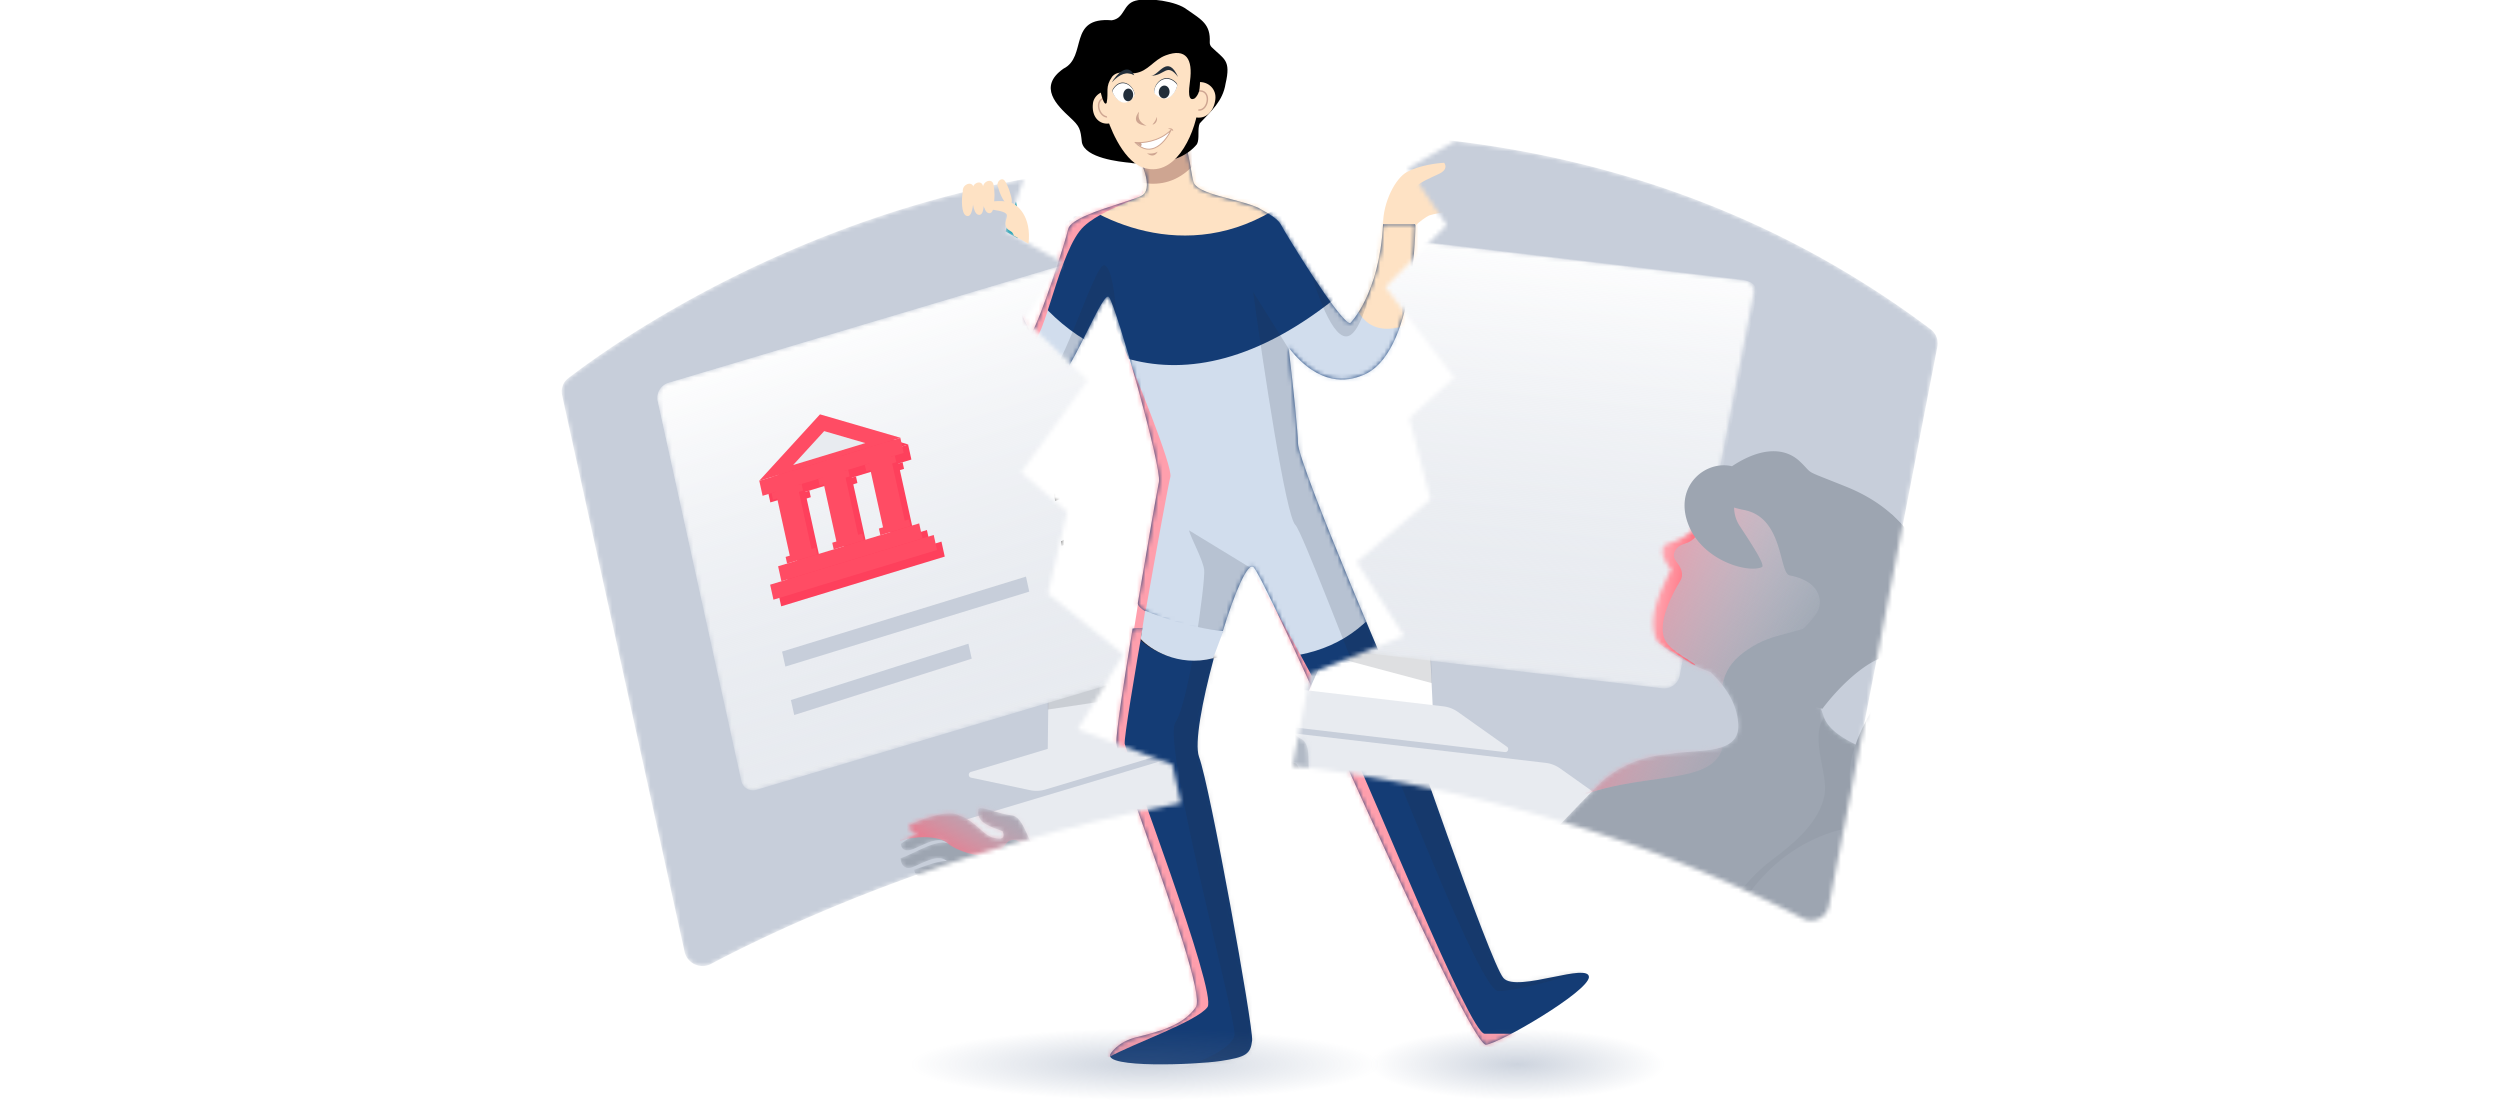 <svg xmlns="http://www.w3.org/2000/svg" width="586" height="258" fill="none"><g clip-path="url(#a)"><path fill="#FF9FAD" d="m265.785 147.659 1.061-6.632c8.276 3.396 15.65 4.598 18.302 4.775l-2.387 6.366c-8.276 2.122-14.765-2.122-16.976-4.509"/><path fill="#143C75" fill-rule="evenodd" d="M328.56 165.283s20.71 60.454 23.845 63.963c1.571 1.813 6.871.735 11.627-.232 4.447-.905 8.418-1.713 8.418.031-.285 3.509-20.995 15.54-24.13 15.841-3.135.3-31.54-62.96-31.54-62.96s-20.045-45.416-22.895-48.925c-1.33-1.504-4.465 5.815-7.315 15.138-1.235 2.707-20.425-4.21-19.855-6.817 2.28-13.634 4.56-26.668 4.94-28.372.665-3.509-9.975-41.004-11.685-43.31-.695-.897-2.584 2.897-4.99 7.73-3.511 7.05-8.122 16.312-11.73 16.431-.57.1-1.235 0-2.09-.3-12.445-4.712-12.445-35.49-12.445-35.49h7.6c.57 10.225 3.325 16.742 5.415 20.15 2.185-3.308 7.98-21.454 8.645-24.462.528-2.299 7.25-4.453 12.259-6.058 2.198-.704 4.066-1.303 4.936-1.762 2.85-1.504 0-7.519 0-7.519s2.185-6.316 6.46-7.62c3.41-1.039 4.402 4.684 5.146 8.975.189 1.089.362 2.085.554 2.856.487 1.928 4.683 3.032 8.859 4.13 2.338.616 4.67 1.23 6.341 1.985.142.1.285.176.427.251s.285.15.428.25c1.33.703 3.705 2.106 4.37 3.31.855 1.703 13.965 23.258 16.34 23.258 0 0 6.84-6.717 7.695-23.259h7.6s0 30.779-12.445 35.49c-3.42 1.404-10.07 2.707-17.29-6.516 1.235 10.426 2.185 20.051 2.185 22.357.095 5.313 24.32 61.456 24.32 61.456m-44.08-10.827c-2.66 9.825-4.56 19.85-3.42 22.958 2.565 6.817 12.73 63.261 12.445 66.469-.38 3.208-1.425 3.91-7.41 4.813s-27.36 1.704-25.84-1.605c0 0 1.615-2.907 6.27-4.01 5.32-1.303 10.925-2.807 13.775-7.018 1.769-2.614-5.76-23.888-11.771-40.871-3.672-10.375-6.777-19.147-6.849-21.086-.095-2.306 1.71-14.136 3.8-26.768 5.795-.903 18.335 4.01 19 7.118" clip-rule="evenodd"/><mask id="b" width="145" height="220" x="228" y="30" maskUnits="userSpaceOnUse" style="mask-type:alpha"><path fill="#178A9E" fill-rule="evenodd" d="M328.56 165.283s20.71 60.454 23.845 63.963c1.571 1.813 6.871.735 11.627-.233 4.447-.904 8.418-1.712 8.418.032-.285 3.509-20.995 15.54-24.13 15.84s-31.54-62.96-31.54-62.96-20.045-45.415-22.895-48.924c-1.33-1.504-4.465 5.815-7.315 15.138-1.235 2.707-20.425-4.21-19.855-6.817 2.28-13.635 4.56-26.668 4.94-28.372.665-3.509-9.975-41.004-11.685-43.31-.695-.897-2.584 2.897-4.99 7.73-3.511 7.05-8.122 16.312-11.73 16.431-.57.1-1.235 0-2.09-.3-12.445-4.713-12.445-35.491-12.445-35.491h7.6c.57 10.226 3.325 16.743 5.415 20.151 2.185-3.308 7.98-21.454 8.645-24.462.528-2.299 7.25-4.453 12.259-6.058 2.198-.704 4.066-1.303 4.936-1.762 2.85-1.504 0-7.519 0-7.519s2.185-6.316 6.46-7.62c3.41-1.039 4.402 4.684 5.146 8.975.189 1.089.362 2.085.554 2.856.487 1.928 4.683 3.032 8.859 4.13 2.338.616 4.67 1.23 6.341 1.985.142.1.285.176.427.251s.285.15.428.25c1.33.702 3.705 2.106 4.37 3.31.855 1.703 13.965 23.258 16.34 23.258 0 0 6.84-6.717 7.695-23.259h7.6s0 30.778-12.445 35.49c-3.42 1.404-10.07 2.707-17.29-6.516 1.235 10.426 2.185 20.051 2.185 22.357.095 5.313 24.32 61.456 24.32 61.456m-44.08-10.828c-2.66 9.826-4.56 19.851-3.42 22.959 2.565 6.817 12.73 63.261 12.445 66.469-.38 3.208-1.425 3.91-7.41 4.812s-27.36 1.705-25.84-1.604c0 0 1.615-2.907 6.27-4.01 5.32-1.303 10.925-2.807 13.775-7.018 1.769-2.614-5.76-23.889-11.771-40.872-3.672-10.374-6.777-19.146-6.849-21.085-.095-2.306 1.71-14.136 3.8-26.769 5.795-.902 18.335 4.011 19 7.118" clip-rule="evenodd"/></mask><g mask="url(#b)"><path fill="#FEE2C4" d="m233.931 26.318 9.11 18.764 73.276-28.771 32.48 2.085c-5.149 33.357-8.649 104.996-20.597 119.67-11.883 14.594-30.235 18.208-39.609 14.594l-22.973-8.756-55.848-61.712 3.96-49.202z"/><path fill="#D1DDED" d="M230.531 119.919c2.966-2.4 11.939-27.497 10.284-51.278 24.391-4.023 73.728-9.653 75.943 0 2.769 12.065 11.867 8.295 17.009 6.032s17.004 30.688-9.893 66.885c-26.896 36.197-100.057-16.205-93.343-21.639"/><path fill="#271919" d="M286.609 153.911c-12.992 3.002-19.936-3.475-21.785-7.089h7.526l10.298 3.753z"/><path fill="#143C75" d="M314.335 68.85c-39.292 32.356-66.543 10.423-75.257-4.588l5.941-34.608 59.018 11.675z"/><path fill="#FEE2C4" d="M304.434 45.082c-22.181 18.347-45.683 7.644-54.661 0l14.656-30.022c22.577 2.363 62.186 11.675 40.005 30.022"/><path fill="#CEA591" d="M283.44 32.99c-6.02 13.01-16.239 10.702-20.596 7.922l1.188-16.262c8.978-2.64 25.429-4.67 19.408 8.34"/><path fill="#222E3A" fill-opacity=".15" d="m293.738 133.48-15.051-9.174c.66 2.224 3.168 6.672 3.564 9.174s-3.564 31.272-6.733 35.859 13.863 67.966 13.863 72.97c0 4.003-11.619 8.061-17.428 9.59l28.518-1.668-15.843-74.638zm0-65.048 9.902 15.845 70.108 142.604c-5.545 1.807-17.824 5.42-22.577 5.42-5.941 0-44.758-106.744-47.531-109.246-2.217-2.001-7.525-37.25-9.902-54.623m-34.853-6.254c1.902.667 2.641 8.617 2.773 12.509l-5.545 26.269-18.616 2.085-15.052-28.354 5.149-15.428c.793 20.431 11.487 28.77 15.844 30.856 4.357 2.084 13.071-28.771 15.447-27.937m56.641 16.678c-3.803 0-7.922-13.065-9.506-19.597l17.031-.834c-.924 6.81-3.723 20.431-7.525 20.431"/><path fill="#271919" d="M331.368 45.916c-.99 0-1.188-2.224-.792-3.336-2.377 6.255 0 7.506.792 7.923.634.333 3.565-3.753 2.377-3.336s-.48-3.299-.792-2.502-.595 1.25-1.585 1.25Z"/><path fill="#271919" d="M325.426 43.414c1.188 1.946 3.327 6.088 2.377 7.088 1.188-1.111 2.376-4.086-2.377-7.088m-95.57 7.506c.991 0 1.188-2.224.792-3.337 2.377 6.255 0 7.506-.792 7.923-.633.334-3.564-3.753-2.376-3.336s.479-3.298.792-2.502c.312.797.594 1.251 1.584 1.251Z"/><path fill="#271919" d="M235.795 48.418c-1.188 1.945-3.327 6.087-2.377 7.088-1.188-1.112-2.376-4.086 2.377-7.088"/><path fill="#FF9FAD" d="M241.455 80.941c-2.852.667-4.093-11.397-4.357-17.513 7.789-7.227 24.557-21.265 29.31-19.597 5.942 2.085-6.337 3.753-12.279 9.173-5.941 5.42-9.11 27.103-12.674 27.937m32.873 30.856c.634-2.335-8.186-24.046-12.675-34.609l-9.11 80.892c.792 30.856 3.406 91.984 7.526 89.649 5.149-2.919 20.596-8.339 22.973-11.675s-19.012-59.21-19.409-61.712 9.903-59.626 10.695-62.545m43.176 65.464c-3.565-6.671-16.768-31.968-23.766-43.365l51.096 113.833 17.428-5.421h-14.259c-3.565 0-26.934-58.375-30.499-65.047"/></g><path fill="url(#c)" fill-opacity=".3" d="M268.373 257.875c30.433 0 55.104-3.755 55.104-8.388 0-4.632-24.671-8.388-55.104-8.388s-55.103 3.756-55.103 8.388c0 4.633 24.67 8.388 55.103 8.388"/><path fill="url(#d)" fill-opacity=".3" d="M355.682 257.875c19.101 0 34.585-3.755 34.585-8.388 0-4.632-15.484-8.388-34.585-8.388s-34.584 3.756-34.584 8.388c0 4.633 15.484 8.388 34.584 8.388"/><path fill="#FEE2C4" d="M335.142 50.455c-.933.325-2.586 1.69-3.296 2.332-.929-1.402-2.768-4.765-2.687-6.996s2.772-4.04 4.107-4.665l6.489 8.416c-1.149.17-3.681.589-4.613.913"/><path fill="#000" d="M287.269 19.622c-.641 4.097-3.358 6.388-6.037 9.273-.624 1.261.01 3.647-.66 4.885-1.948 2.462-6.002 4.493-9.072 3.748-2.007-.687-4.349 1.208-6.388.651-2.82-.257-10.729-1.14-11.515-4.788-.331-3.202-.498-3.746-2.782-5.864-3.035-2.822-7.605-7.186-1.536-11.434 5.674-2.826.9-12.2 11.323-11.336 3.096-.478 2.545-3.802 5.565-4.593 3.023-.807 9.662.133 12.097 2.103 3.423 2.37 5.515 3.42 5.303 7.642-.02.417.14.841.432 1.132 2.93 2.876 4.582 2.978 3.27 8.581"/><path fill="#FEE2C4" d="M262.894 25.936c-.245 1.916-1.969 3.266-3.849 3.015s-3.2-2.055-2.853-4.763c.246-1.915 2.432-3.405 4.493-2.627 1.759.688 2.455 2.46 2.209 4.375"/><path stroke="#CEA591" stroke-linecap="round" stroke-linejoin="round" stroke-width=".342" d="M259.415 22.938c-3.233.007-1.842 4.844.436 4.442"/><path fill="#FEE2C4" d="M257.971 17.001c-.094 1.381.847 7.419 1.301 9.663s3.67 10.733 8.42 12.524c7.425 2.802 12.21-7.126 13.147-13.787.937-6.66-1.004-16.476-1.423-16.683-15.575-7.782-20.984 1.61-21.445 8.283"/><path fill="#FEE2C4" d="M277.302 23.252c-.269 2.097 1.183 4.02 3.242 4.294s3.956-1.271 4.335-4.227c.307-2.395-1.626-4.298-4.031-4.063-2.053.197-3.275 1.882-3.546 3.995Z"/><path stroke="#CEA591" stroke-linecap="round" stroke-linejoin="round" stroke-width=".342" d="M280.863 21.34c3.207-.447 2.468 4.544.155 4.455"/><path fill="#CEA591" d="M267.001 26.18s-2.523 2.823 1.753 3.307c-1.222-.632-2.23-1.388-1.753-3.307m3.147 2.989c.182.125 1.325-.429 1.004-1.782-.145.62-.485 1.212-1.004 1.782"/><path fill="#222E3A" d="M270.568 21.23c.197-2.174 2.855-4.256 5.15-1.834.189.193.253.47.187.73-.322 1.351-2.173 4.464-5.093 1.775a.87.87 0 0 1-.244-.67Z"/><path fill="#fff" d="M270.549 21.395c.196-2.174 2.854-4.255 5.149-1.834.19.193.253.47.187.73-.322 1.352-2.172 4.465-5.093 1.775a.87.87 0 0 1-.243-.67Z"/><path fill="#222E3A" d="M272.69 23.043c.689.092 1.334-.5 1.439-1.32s-.369-1.56-1.058-1.652-1.334.499-1.439 1.32c-.105.82.368 1.56 1.058 1.652m-6.806-1.293c-.49-2.098-3.238-3.69-4.997-.9a.81.81 0 0 0-.063.747c.496 1.275 2.637 3.995 4.938.842a.94.94 0 0 0 .122-.69Z"/><path fill="#fff" d="M265.919 21.904c-.49-2.097-3.238-3.689-4.997-.9a.81.81 0 0 0-.063.748c.496 1.275 2.638 3.995 4.939.842a.8.8 0 0 0 .121-.69"/><path fill="#222E3A" d="M264.349 23.727c.639.046 1.204-.578 1.261-1.395.057-.816-.415-1.516-1.055-1.562s-1.204.578-1.261 1.395c-.057.816.415 1.516 1.055 1.562"/><path fill="#000" d="M256.914 17.146c.325.446 1.544 8.497 2.49 6.949.523-2.668-.441-3.672 1.295-6.145 1.465-1.653 3.493-.55 5.373-.804 3.091-.445 4.27-3.091 7.196-4.18 4.744-1.754 6.385.856 5.669 6.052-.285 2.095-.583 5.005 1.144 4.014 1.955-1.857.6-4.593 1.763-5.98.761-1.309-.004-3.056 0-4.5.001-3.09-1.908-5.696-4.891-6.48-10.731-2.098-19.238-2.626-20.039 11.074"/><path fill="#fff" stroke="#CEA591" stroke-width=".228" d="M266.07 33.39c1.631.196 5.604-.117 8.444-2.931-1.215 2.606-4.606 6.84-8.444 2.932Z"/><path fill="#CEA591" d="M267.605 33.88c0-.079-.128-.359-.192-.49l-1.151.098 1.151.88c.064-.13.192-.41.192-.489Zm6.141-3.714c.416-.13 1.247-.196 1.247.586a2.3 2.3 0 0 0-1.247-.586m-4.894 5.766c.479.097 1.65.156 2.494-.391-.256.586-1.113 1.485-2.494.39Z"/><path fill="#222E3A" d="M260.602 19.318c1.055-1.857 3.742-4.789 5.277-1.661-1.727-.977-3.359-.391-5.277 1.661m9.21-1.563c1.919-.098 3.838-5.18 6.333.293-2.686-3.511-3.07-.293-6.333-.293"/><path fill="#079EB0" d="M238.892 52.846c.05-1.72-.485-4.467-.759-5.626l-2.465 7.017 2.845 1.643c.105-.295.328-1.315.379-3.034"/><mask id="e" width="153" height="183" x="302" y="33" maskUnits="userSpaceOnUse" style="mask-type:alpha"><path fill="#C4C4C4" fill-rule="evenodd" d="m302.965 179.491 4.204-21.668 21.928-8.751-11.089-17.324 17.304-14.706-4.979-19.03 10.518-9.52-16.12-21.19 14.384-14.55-8.98-13.303 10.953-6.376c34.411 4.133 74.132 16.043 111.449 44.114a4.15 4.15 0 0 1 1.576 4.095l-25.43 131.081c-.536 2.759-3.611 4.197-6.108 2.908-41.511-21.443-84.239-31.407-119.61-35.78" clip-rule="evenodd"/></mask><g mask="url(#e)"><path fill="#C7CEDA" d="M247.558 41.162c.296-1.524 1.36-2.738 2.864-3.122 16.509-4.22 115.746-25.822 202.117 39.148a4.15 4.15 0 0 1 1.576 4.094l-25.431 131.081c-.536 2.759-3.61 4.197-6.107 2.908-83.986-43.384-172.953-39.777-195.891-37.957-2.82.224-5.095-2.315-4.556-5.093z"/><path fill="#fff" fill-opacity=".2" d="M351.13 113.234a2.583 2.583 0 1 0 .985-5.07 2.583 2.583 0 0 0-.985 5.07m-5.516-.821a2.582 2.582 0 1 0 .984-5.072 2.584 2.584 0 0 0-.984 5.072m-4.914-1.432a2.114 2.114 0 1 0 .805-4.151 2.114 2.114 0 0 0-.805 4.151"/><path fill="#E8EBF0" d="M272.982 169.667c-.586-.416-.231-1.339.482-1.255l88.822 10.404a7.4 7.4 0 0 1 3.422 1.316l22.236 15.782c.585.416.231 1.338-.483 1.255l-88.822-10.405a7.4 7.4 0 0 1-3.422-1.315z"/><path fill="#fff" d="m304.684 166.643 7-15.656 23.575 2.646.781 16.489z"/><path fill="#222E3A" fill-opacity=".15" d="m335.414 153.78-23.872-2.858-1.042 2.504 25.126 6.698z"/><path fill="#E8EBF0" d="M287.65 160.944c-.586-.416-.231-1.338.482-1.255l50.188 5.879a7.4 7.4 0 0 1 3.422 1.316l11.484 8.151c.586.415.232 1.338-.482 1.254l-50.188-5.879a7.4 7.4 0 0 1-3.422-1.315z"/><mask id="f" width="175" height="115" x="237" y="47" maskUnits="userSpaceOnUse" style="mask-type:alpha"><path fill="#fff" d="M255.267 50.816a3.7 3.7 0 0 1 4.069-2.97l149.342 17.762a2.775 2.775 0 0 1 2.397 3.284l-17.359 89.477a3.7 3.7 0 0 1-4.07 2.969l-149.343-17.761a2.775 2.775 0 0 1-2.396-3.284z"/></mask><g mask="url(#f)"><path fill="#E8EBF0" d="M255.267 50.816a3.7 3.7 0 0 1 4.069-2.97l149.342 17.762a2.775 2.775 0 0 1 2.397 3.284l-17.359 89.477a3.7 3.7 0 0 1-4.07 2.969l-149.343-17.761a2.775 2.775 0 0 1-2.396-3.284z"/><path fill="url(#g)" d="M255.962 51.092a3.7 3.7 0 0 1 4.069-2.97l149.343 17.761a2.776 2.776 0 0 1 2.397 3.284l-17.361 89.477a3.7 3.7 0 0 1-4.068 2.97l-149.343-17.761a2.776 2.776 0 0 1-2.397-3.285z"/></g><mask id="h" width="122" height="137" x="342" y="110" maskUnits="userSpaceOnUse" style="mask-type:alpha"><path fill="#9DA5B1" fill-rule="evenodd" d="M400.935 157.542c-5.487-1.878-10.53-5.074-12.431-7.212-2.438-4.805-.039-10.581 3.223-16.851-1.535-1.92-2.369-3.355-1.948-5.069.159-.654.822-.878 1.838-1.222 1.229-.417 2.979-1.01 4.984-2.76 3.208-5.377 7.142-9.761 10.997-11.539 14.546-6.713 27.067 1.948 26.051 18.153-.48 7.659-4.964 14.504-9.737 19.456 4.702-.211 7.735.56 6.241 3.356a268 268 0 0 1-1.755 3.24c-1.663 3.036-2.364 4.313-2.392 5.605-.023.937.306 1.881.875 3.512.167.478.354 1.015.56 1.629 1.622 4.849 9.085 7.547 16.422 10.202 5.939 2.147 11.798 4.266 14.415 7.471 8.038 9.848 5.172 17.185.732 28.556-2.397 6.14-5.256 13.457-7.104 22.98-5.056 26.066-66.741-12.949-66.741-12.949.939-1.135 2.248-6.03-.026-16.53a44 44 0 0 1-.251-1.231c-6.197 4.031-11.767 9.85-13.974 12.519l-28.394-5.509c3.843-3.479 12.488-11.137 16.327-13.94 3.219-2.351 5.968-5.22 9.68-9.095a366 366 0 0 1 6.333-6.491c5.683-5.655 13.213-6.843 16.141-7.041l.115-.023c1.602-.29 3.393-.422 5.184-.553 5.708-.419 11.431-.84 11.144-6.387-.285-5.521-3.647-9.475-6.509-12.277" clip-rule="evenodd"/></mask><g mask="url(#h)"><path fill="#9DA5B1" fill-rule="evenodd" d="M400.935 157.543c-5.487-1.879-10.53-5.075-12.431-7.213-2.438-4.804-.039-10.581 3.223-16.851-1.535-1.92-2.369-3.355-1.948-5.069.159-.654.822-.878 1.838-1.222 1.229-.417 2.979-1.01 4.984-2.76 3.208-5.376 7.142-9.761 10.997-11.539 14.546-6.713 27.067 1.949 26.051 18.153-.48 7.659-4.964 14.504-9.737 19.456 4.702-.211 7.735.561 6.241 3.356a268 268 0 0 1-1.755 3.24c-1.663 3.036-2.364 4.313-2.392 5.605-.023.937.306 1.882.875 3.512.167.478.354 1.015.56 1.629 1.622 4.849 9.085 7.548 16.422 10.202 5.939 2.147 11.798 4.266 14.415 7.471 8.038 9.848 5.172 17.185.732 28.556-2.397 6.14-5.256 13.457-7.104 22.98-5.056 26.066-66.741-12.949-66.741-12.949.939-1.135 2.248-6.03-.026-16.529q-.134-.612-.251-1.232c-6.197 4.031-11.767 9.85-13.974 12.519l-28.394-5.509c3.843-3.479 12.488-11.137 16.327-13.94 3.219-2.351 5.968-5.22 9.68-9.095a366 366 0 0 1 6.333-6.491c5.683-5.655 13.213-6.843 16.141-7.041l.115-.023c1.602-.29 3.393-.422 5.184-.553 5.708-.419 11.431-.84 11.144-6.387-.285-5.521-3.647-9.475-6.509-12.276" clip-rule="evenodd"/><path fill="url(#i)" fill-opacity=".8" d="M420.029 120.703c-3.901-3.078-.308-9.27-1.994-11.201l-14.084-30.966-26.79 39.039c-3.062 13.632-9.063 41.351-8.578 43.178.606 2.283-11.627 32.553-2.763 27.901 18.668-9.798 40.161-2 38.159-18.033-1.211-9.696-.582-14.145 5.774-18.436 6.36-4.292 10.825-2.963 20.034-7.723 7.524-3.89-3.488-18.814-9.758-23.759"/><path fill="url(#j)" fill-opacity=".8" d="M420.029 120.703c-3.901-3.078-.308-9.27-1.994-11.201l-14.084-30.966-26.79 39.039c-3.062 13.632-9.063 41.351-8.578 43.178.606 2.283-11.627 32.553-2.763 27.901 18.668-9.798 40.161-2 38.159-18.033-1.211-9.696-.582-14.145 5.774-18.436 6.36-4.292 10.825-2.963 20.034-7.723 7.524-3.89-3.488-18.814-9.758-23.759"/><path fill="url(#k)" d="M394.795 127.481c2.502-.736 3.249-2.392 3.31-3.127v-.123c0-3.062-3.228-5.044-5.949-3.636-4.044 2.093-8.189 4.291-8.954 4.862-1.47 1.104-2.39 16.742-3.31 18.766-.596 1.311 9.703 6.899 15.821 10.865 1.935 1.255 2.351 1.042.39-.173-2.042-1.266-4.532-2.829-5.594-4.498-2.574-4.048 1.894-11.897 3.364-14.289.87-1.414.188-2.981-.623-4.05-.496-.649-1.029-1.356-.886-2.158.165-.917.786-1.956 2.431-2.439"/></g><path fill="#222E3A" fill-opacity=".05" d="M427.664 186.38c.965-4.978-3.48-13.126-.144-18.21 0 0 1.176 5.62 16.453 9.443 16.797 4.205-.079 47.49-.079 47.49-13.702 2.102-45.566 10.135-43.918.536 1.647-9.598 8.548-18.977 15.503-24.174 5.507-4.115 10.987-8.918 12.185-15.085"/><path fill="#9DA5B1" fill-rule="evenodd" d="M405.978 109.285q.223-.15.457-.299c6.611-4.219 12.029-4.08 15.483-.796a27 27 0 0 1 1.445 1.477c.262.283.454.492.67.676.616.528 1.417.843 4.504 2.065 1.093.433 2.474.979 4.234 1.688 12.758 5.137 20.272 15.01 22.441 31.525.906 3.046 1.819 5.301 2.83 7.068 2.025 2.035 4.902 3.021 8.12 4.123 4.302 1.474 9.209 3.156 13.502 7.833 4.094 4.46 4.355 7.745 3.49 7.577l-2.72-3.762c-5.428-6.491-9.447-7.534-13.894-8.69a127 127 0 0 1-1.36-.358c.518.313 1.062.633 1.634.969.852.501 1.769 1.039 2.751 1.643 19.898 12.21 7.715 25.39-2.032 34.305-11.382 10.409-14.839 20.443-13.843 24.752l-18.219-10.743c9.573-3.896 7.255-7.551 3.686-13.174-1.982-3.124-4.35-6.856-5.277-11.574-1.571-7.985 2.715-15.366 6.046-21.103 2.918-5.028 5.105-8.793 1.974-10.596-5.169 1.456-11.274 7.62-14.728 12.24-10.43-2.023-11.326-12.129-8.69-14.863 1.042-1.081 1.922-1.852 2.748-2.577 1.481-1.296 2.795-2.448 4.579-4.972 1.329-1.883 1.724-7.281-6.28-8.833-.896-.175-1.337-1.844-1.915-4.029-1.093-4.138-2.676-10.125-8.771-11.307a24 24 0 0 1-2.374-.581c.038 1.456.408 2.946 1.36 4.383 3.398 5.133 5.979 9.226 5.145 9.589-3.516 1.535-15.036-1.872-17.666-11.309-2.305-8.272 4.737-13.76 10.67-12.347" clip-rule="evenodd"/><path fill="#9DA5B1" d="M436.048 193.528c-18.619 2.677-26.883 16.379-30.696 22.968 23.425 6.787 78.559 27.003 77.84 19.639-.944-9.671 19.048-29.999 5.061-37.102-13.987-7.104-31.992-8.412-52.205-5.505m13.679-64.724c-.727-2.526-4.561-6.321-6.293-8.235-1.134.423-3.457 1.305-3.673 1.45-.213.145 2.605 5.259 4.042 7.798 2.215.936 6.65 1.512 5.924-1.013"/><mask id="l" width="49" height="41" x="277" y="165" maskUnits="userSpaceOnUse" style="mask-type:alpha"><path fill="#9DA5B1" fill-rule="evenodd" d="M293.925 168.505c-1.715-2.394-8.301-2.766-11.597-2.633-.468.716-.586 1.928 1.217 2.508a35 35 0 0 0-4.842.763c-.351.857-.19 2.206 2.17 2.267.535.014 1.099.004 1.672-.006 2.585-.045 5.34-.093 6.316 2.025-1.406-1.414-4.848-1.305-7.895-1.208-1.387.044-2.693.085-3.688-.021-.351.858-.551 2.988 1.809 3.049.535.014 1.1.004 1.672-.006 2.522-.045 5.205-.092 6.241 1.873-1.626-.719-3.978-.879-5.995-1.016-.658-.045-1.28-.087-1.83-.146-.309.756-.105 2.429 1.964 2.631 2.401.233 4.771.674 5.821 2.953q.026.058.062.118c.421 1.294 1.699 4.111 4.91 6.569 2.079 1.591 6.94 3.059 6.94 3.059q.275.263.564.428c2.92 3.223 6.941 8.221 8.018 11.671 1.323 4.235 12.747.322 18.294-2.164-5.172-5.314-9.297-8.464-12.368-10.809-2.776-2.121-4.692-3.584-5.743-5.394a.6.6 0 0 0 .039-.117c-.835-1.837-.88-4.027-.921-6.033-.051-2.516-.097-4.743-1.688-5.623-.949-.524-2.11-1.479-3.191-2.367-1.701-1.398-3.203-2.632-3.364-1.769-1.516 2.263.653 4.324 2.471 6.051.264.251.52.494.757.73-.105 1.493-.568 2.044-2.587.534-.897-.671-1.503-1.937-2.171-3.332-.764-1.595-1.607-3.357-3.057-4.585" clip-rule="evenodd"/></mask><g mask="url(#l)"><path fill="#9DA5B1" fill-rule="evenodd" d="M293.925 168.505c-1.715-2.394-8.301-2.766-11.597-2.633-.468.716-.586 1.928 1.217 2.507a35 35 0 0 0-4.842.763c-.351.858-.19 2.207 2.17 2.268.535.014 1.099.004 1.672-.006 2.585-.045 5.34-.094 6.316 2.025-1.406-1.415-4.848-1.305-7.895-1.208-1.387.044-2.693.085-3.688-.021-.351.858-.551 2.988 1.809 3.049.535.014 1.1.004 1.672-.006 2.522-.045 5.205-.092 6.241 1.873-1.626-.719-3.978-.879-5.995-1.016-.658-.045-1.28-.087-1.83-.146-.309.756-.105 2.429 1.964 2.631 2.401.233 4.771.674 5.821 2.952q.026.059.062.119c.421 1.293 1.699 4.111 4.91 6.569 2.079 1.591 6.94 3.059 6.94 3.059q.275.263.564.428c2.92 3.223 6.941 8.221 8.018 11.671 1.323 4.235 12.747.321 18.294-2.165-5.172-5.313-9.297-8.463-12.368-10.809-2.776-2.12-4.692-3.583-5.743-5.394a.6.6 0 0 0 .039-.116c-.835-1.837-.88-4.027-.921-6.033-.051-2.516-.097-4.743-1.688-5.623-.949-.524-2.11-1.479-3.191-2.367-1.701-1.398-3.203-2.633-3.364-1.77-1.516 2.264.653 4.325 2.471 6.052.264.25.52.494.757.73-.105 1.493-.568 2.043-2.587.534-.897-.671-1.503-1.937-2.171-3.332-.764-1.595-1.607-3.357-3.057-4.585" clip-rule="evenodd"/><path fill="#C7CEDA" fill-opacity=".5" d="M288.684 173.157c-1.174-2.347-6.764-4.657-9.883-4.684l1.265-6.523c4.546.373 13.765 1.204 14.269 1.546.63.428 12.664 5.616 13.294 6.043.504.343 5.35 4.808 7.71 6.998-1.01 3.981-3.755 11.578-6.65 10.12-3.62-1.823-3.747-7.074-5.033-7.703-2.726-1.334-2.605 1.758-6.726.958-2.749-.533-6.777-3.822-8.246-6.755"/></g><path fill="#C4C4C4" d="m305.216 98.05-6.47-.734-.269 1.384 6.471.735.268-1.384Zm2.583-13.319-6.471-.735-.269 1.385 6.471.735z"/><path fill="#C4C4C4" d="m307.513 81.501-4.681-.532-3.326 17.14 4.682.532z"/><path fill="#C4C4C4" d="m296.943 70.707 13.43 11.119-30.502-3.465z"/><path fill="#fff" d="m296.175 74.66 6.855 5.674-15.569-1.768z"/><path fill="#C4C4C4" d="m310.308 81.818-30.41-3.453-.607 3.128 30.41 3.454zm-3.461 17.833-30.409-3.454-.608 3.13 30.41 3.453z"/><path fill="#C4C4C4" d="m308.666 103.055-35.256-4.004-.607 3.129 35.256 4.004z"/></g><mask id="m" width="146" height="185" x="131" y="42" maskUnits="userSpaceOnUse" style="mask-type:alpha"><path fill="#C4C4C4" fill-rule="evenodd" d="m239.893 42.006-4.232 12.156 13.218 7.258-8.645 13.523 14.743 14.187-15.585 21.586 10.752 9.254-4.501 19.148 17.665 14.269-10.652 17.596 22.14 8.201 1.999 9.081c-54.797 10.149-96.305 30.353-110.127 37.68-2.5 1.325-5.596-.102-6.204-2.865L131.769 92.697c-.333-1.516.162-3.053 1.39-4.003 9.064-7.013 49.355-36.101 106.734-46.688" clip-rule="evenodd"/></mask><g mask="url(#m)"><path fill="#C7CEDA" d="M131.769 92.697c-.333-1.516.162-3.053 1.39-4.003 13.477-10.427 95.981-69.652 201.048-44.314a4.16 4.16 0 0 1 3.072 3.133l28.7 130.404c.604 2.744-1.647 5.286-4.45 5.093-94.308-6.474-174.531 32.158-194.861 42.935-2.5 1.325-5.596-.102-6.204-2.865z"/><path fill="#fff" fill-opacity=".2" d="M255.438 117.726a2.584 2.584 0 0 0-1.11-5.046 2.583 2.583 0 1 0 1.11 5.046m-5.383 1.435a2.583 2.583 0 1 0-1.11-5.046 2.583 2.583 0 0 0 1.11 5.046m-5.082.638a2.113 2.113 0 1 0-.908-4.128 2.113 2.113 0 0 0 .908 4.128"/><path fill="#E8EBF0" d="M217.632 196.117c-.703-.149-.744-1.137-.056-1.344l85.653-25.714a7.4 7.4 0 0 1 3.663-.151l26.673 5.657c.703.149.744 1.137.056 1.343l-85.652 25.714a7.4 7.4 0 0 1-3.664.152zm27.899-15.362.209-17.148 22.689-6.932 7.263 14.824z"/><path fill="#222E3A" fill-opacity=".15" d="m268.627 156.749-23.045 6.855.038 2.712 25.72-3.829z"/><path fill="#E8EBF0" d="M227.636 182.287c-.703-.149-.744-1.137-.056-1.344l48.397-14.529a7.4 7.4 0 0 1 3.664-.151l13.776 2.921c.702.149.743 1.137.056 1.343l-48.398 14.53a7.4 7.4 0 0 1-3.663.152z"/><mask id="n" width="171" height="140" x="154" y="46" maskUnits="userSpaceOnUse" style="mask-type:alpha"><path fill="#fff" d="M154.185 94.067a3.7 3.7 0 0 1 2.556-4.34l144.119-42.99a2.775 2.775 0 0 1 3.504 2.062l19.59 89.015a3.7 3.7 0 0 1-2.556 4.341l-144.119 42.99a2.776 2.776 0 0 1-3.504-2.063z"/></mask><g mask="url(#n)"><path fill="#E8EBF0" d="M154.185 94.067a3.7 3.7 0 0 1 2.556-4.34l144.119-42.99a2.775 2.775 0 0 1 3.504 2.062l19.59 89.015a3.7 3.7 0 0 1-2.556 4.341l-144.119 42.99a2.776 2.776 0 0 1-3.504-2.063z"/><path fill="url(#o)" d="M154.185 94.067a3.7 3.7 0 0 1 2.556-4.34l144.119-42.99a2.775 2.775 0 0 1 3.504 2.062l19.59 89.015a3.7 3.7 0 0 1-2.556 4.341l-144.119 42.99a2.776 2.776 0 0 1-3.504-2.063z"/></g><mask id="p" width="57" height="30" x="211" y="189" maskUnits="userSpaceOnUse" style="mask-type:alpha"><path fill="#9DA5B1" fill-rule="evenodd" d="M224.894 191.162c-2.525-1.516-8.717.757-11.69 2.187-.145.845.227 2.003 2.113 1.82a35 35 0 0 0-4.142 2.622c.019.927.703 2.101 2.893 1.22.496-.2 1.01-.433 1.532-.67 2.355-1.068 4.863-2.205 6.6-.649-1.852-.74-4.967.727-7.726 2.026-1.255.591-2.437 1.147-3.392 1.445.018.927.68 2.961 2.87 2.08.497-.2 1.011-.433 1.533-.669 2.297-1.042 4.74-2.151 6.471-.759-1.777-.014-4 .773-5.905 1.447-.622.221-1.21.429-1.738.594.016.816.868 2.271 2.847 1.634 2.296-.739 4.647-1.276 6.515.399q.048.043.104.085c.9 1.019 3.191 3.098 7.114 4.079 2.54.635 7.584.052 7.584.052q.358.134.688.169c3.96 1.799 9.634 4.79 11.993 7.529 2.895 3.362 11.827-4.766 15.93-9.25-6.856-2.823-11.892-4.077-15.642-5.01-3.39-.845-5.729-1.427-7.412-2.671a.6.6 0 0 0-.011-.122c-1.496-1.354-2.407-3.347-3.241-5.172-1.046-2.288-1.971-4.314-3.781-4.49-1.08-.105-2.524-.52-3.869-.906-2.116-.608-3.985-1.144-3.79-.288-.492 2.679 2.316 3.709 4.671 4.573.341.125.673.246.985.369.496 1.412.289 2.101-2.163 1.517-1.09-.259-2.149-1.181-3.316-2.196-1.334-1.16-2.808-2.443-4.625-2.995" clip-rule="evenodd"/></mask><g mask="url(#p)"><path fill="#9DA5B1" fill-rule="evenodd" d="M224.89 191.162c-2.525-1.516-8.717.757-11.689 2.187-.146.845.226 2.003 2.112 1.82a35 35 0 0 0-4.141 2.622c.018.927.702 2.101 2.892 1.22.496-.2 1.01-.433 1.532-.67 2.355-1.068 4.863-2.205 6.6-.649-1.851-.74-4.967.727-7.726 2.026-1.255.591-2.437 1.147-3.392 1.445.018.927.68 2.961 2.87 2.08.497-.2 1.011-.433 1.533-.669 2.297-1.042 4.74-2.151 6.471-.759-1.777-.014-4 .773-5.905 1.447-.622.221-1.21.429-1.738.594.016.816.868 2.271 2.847 1.634 2.296-.739 4.647-1.276 6.515.399q.048.043.104.085c.9 1.019 3.192 3.098 7.114 4.079 2.54.635 7.584.052 7.584.052q.358.134.688.169c3.96 1.799 9.634 4.79 11.993 7.529 2.895 3.362 11.827-4.766 15.931-9.25-6.857-2.823-11.893-4.077-15.643-5.01-3.39-.845-5.729-1.427-7.412-2.671a1 1 0 0 0-.01-.122c-1.497-1.354-2.407-3.347-3.242-5.172-1.046-2.288-1.971-4.314-3.781-4.49-1.079-.105-2.524-.52-3.869-.906-2.116-.608-3.985-1.144-3.79-.288-.492 2.679 2.317 3.709 4.671 4.573.341.125.674.246.985.369.496 1.412.289 2.101-2.163 1.517-1.089-.259-2.149-1.181-3.316-2.196-1.334-1.16-2.807-2.443-4.625-2.995" clip-rule="evenodd"/><path fill="url(#q)" fill-opacity=".8" d="M221.925 197.513c-2.01-1.688-8.057-1.588-10.93-.376l-1.429-6.488c4.321-1.463 13.111-4.36 13.71-4.246.748.142 13.853.126 14.601.268.599.114 6.819 2.289 9.854 3.362.653 4.055 1.151 12.117-2.086 11.928-4.045-.236-6.247-5.005-7.677-5.072-3.031-.141-1.693 2.648-5.792 3.55-2.735.602-7.739-.817-10.251-2.926"/></g><g fill="#FE405C" filter="url(#r)"><path d="m187.961 111.773-5.09 1.548 4.238 19.256 5.09-1.548z"/><path d="m193.001 129.956-7.036 2.139.342 1.555 7.036-2.139zm10.929-3.323-7.035 2.139.342 1.555 7.036-2.139zm10.934-3.323-7.036 2.139.342 1.555 7.036-2.139zm-25.156-8.318-7.036 2.139.342 1.556 7.036-2.139zm10.929-3.323-7.035 2.139.342 1.556 7.036-2.139zm10.926-3.323-7.036 2.139.343 1.556 7.035-2.139z"/><path d="m198.895 108.45-5.09 1.548 4.238 19.256 5.09-1.548zm10.926-3.323-5.091 1.548 4.238 19.256 5.091-1.548zm-15.796-6.448 18.904 5.503-33.167 10.084z"/><path d="m212.859 104.203-33.066 10.053.774 3.515 33.066-10.053zm4.41 20.034-33.066 10.053.774 3.515 33.066-10.054z"/><path d="m220.676 126.95-38.336 11.657.773 3.515 38.337-11.657z"/></g><g fill="#FF4C64" filter="url(#s)"><path d="m186.145 109.703-5.09 1.548 4.238 19.256 5.09-1.547z"/><path d="m191.184 127.886-7.036 2.139.343 1.556 7.035-2.139zm10.93-3.323-7.036 2.139.342 1.556 7.036-2.139zm10.933-3.323-7.035 2.139.342 1.556 7.036-2.14zm-25.156-8.317-7.036 2.139.343 1.555 7.036-2.139zm10.93-3.323-7.036 2.139.342 1.555 7.036-2.139zm10.926-3.323-7.036 2.139.342 1.556 7.036-2.14z"/><path d="m197.075 106.38-5.091 1.548 4.238 19.256 5.091-1.547zm10.929-3.323-5.09 1.548 4.238 19.256 5.09-1.547z"/><path d="m192.208 96.61 18.905 5.502-33.168 10.084 14.263-15.587Z"/><path d="m211.043 102.133-33.066 10.054.773 3.515 33.066-10.054zm4.41 20.034-33.066 10.054.773 3.515 33.066-10.054z"/><path d="m218.86 124.881-38.337 11.656.774 3.515 38.336-11.656z"/></g><path fill="#E8EBF0" d="m193.186 101.05 9.649 2.808-16.929 5.147z"/><path fill="#C7CEDA" d="m183.316 152.728 57.17-17.57.774 3.515-57.17 17.57zm2.075 11.359 41.608-13.207.773 3.515-41.608 13.207z"/><path fill="#000" d="m252.84 131.864-1.125-7.418-1.31.417c-.026.823-.661 1.66-1.706 2.005l.161 1.063 1.719-.547.752 4.96zm2.03-5.415a1.5 1.5 0 0 1-.118-.394c-.105-.697.188-1.354.948-1.596.716-.228 1.152.137 1.233.674.078.514-.105.98-.654 1.55l-1.067 1.107c-1.157 1.207-1.392 2.396-1.206 3.702l5.287-1.683-.206-1.36-3.425 1.09c.067-.32.266-.6.514-.87l1.245-1.307c.797-.841 1.185-1.779 1.04-2.739-.196-1.292-1.343-2.077-2.94-1.569-1.663.53-2.432 2.009-2.234 3.312a2.6 2.6 0 0 0 .133.496zm7.465-2.198c-.661.211-1.114-.112-1.194-.638-.074-.491.244-1.06.905-1.27.672-.214 1.125.109 1.199.6.08.526-.238 1.095-.91 1.308m.492 3.246c-.782.25-1.277-.12-1.356-.646-.082-.537.237-1.178 1.041-1.434s1.289.129 1.371.666c.079.526-.263 1.162-1.056 1.414m.198 1.303c1.63-.519 2.563-1.75 2.369-3.031-.121-.799-.737-1.358-1.529-1.405.674-.503.96-1.36.861-2.012-.189-1.246-1.391-1.786-2.878-1.312-1.487.473-2.422 1.694-2.233 2.939.1.663.617 1.254 1.375 1.3-.715.539-1.114 1.409-.993 2.209.194 1.28 1.398 1.832 3.028 1.312m4.623-5.533c-.118-.778-.108-1.475.1-2.009.165-.436.47-.785.987-.949.529-.169.885-.03 1.161.265.354.355.564.982.682 1.76.118.777.108 1.475-.11 2.012-.165.436-.448.777-.977.946-.518.165-.895.033-1.171-.262-.343-.358-.554-.986-.672-1.763m-1.52.484c.144.948.428 1.829 1.028 2.44.585.581 1.434.849 2.546.495a3.35 3.35 0 0 0 2.158-1.993c.368-.92.382-1.895.238-2.843-.144-.949-.438-1.826-1.039-2.437-.574-.584-1.423-.853-2.535-.499a3.39 3.39 0 0 0-2.168 1.997c-.369.92-.372 1.891-.228 2.84m11.007 1.779-.187-1.235c1.288-.638 1.868-1.841 1.709-2.892-.156-1.029-.914-1.686-2.351-1.564l-1.038.079c-.535.051-.823-.17-.876-.524-.071-.468.25-1.014.955-1.238.903-.288 1.29.284 1.417.663l1.294-.832c-.27-.716-.96-1.455-2.263-1.292l-.19-1.257-1.124.357.186 1.223c-1.15.57-1.918 1.749-1.734 2.96.166 1.098 1.022 1.64 2.253 1.535l1.048-.094c.57-.049.891.16.95.549.076.503-.289.99-1.005 1.218-1.013.323-1.577-.193-1.752-.892l-1.314.778c.247.94 1.149 1.863 2.713 1.593l.185 1.223zm-21.651 18.924 3.382-1.077.241 1.589 1.497-.477-.24-1.589 1.178-.375-.204-1.349-1.179.375-.679-4.48-1.873.596-2.373 5.141zm3.177-2.425-2.038.648 1.608-3.483zm4.889-2.36c-.117-.777-.108-1.475.1-2.009.165-.435.47-.784.988-.949.528-.168.884-.03 1.16.265.354.355.565.983.682 1.76s.109 1.475-.11 2.012c-.165.436-.448.778-.977.946-.518.165-.895.034-1.171-.262-.343-.358-.554-.986-.672-1.763m-1.52.484c.144.949.428 1.829 1.029 2.44.584.581 1.433.85 2.546.495a3.35 3.35 0 0 0 2.157-1.992c.369-.92.383-1.895.239-2.844s-.439-1.825-1.04-2.437c-.573-.584-1.422-.853-2.535-.498a3.4 3.4 0 0 0-2.168 1.996c-.369.92-.371 1.891-.228 2.84m8.469-2.697c-.117-.777-.108-1.475.1-2.008.165-.436.47-.785.988-.95.528-.168.884-.03 1.16.266.354.355.565.982.682 1.759.118.778.109 1.476-.11 2.012-.165.436-.448.778-.977.946-.518.165-.895.034-1.171-.262-.343-.358-.554-.985-.672-1.763m-1.52.484c.144.949.428 1.829 1.028 2.441.585.58 1.434.849 2.547.495a3.35 3.35 0 0 0 2.157-1.993c.368-.92.382-1.895.239-2.844s-.439-1.825-1.04-2.436c-.573-.584-1.422-.853-2.535-.499a3.4 3.4 0 0 0-2.168 1.996c-.369.92-.371 1.892-.228 2.84m11.007 1.78-.187-1.235c1.289-.638 1.868-1.841 1.709-2.892-.156-1.029-.914-1.686-2.35-1.564l-1.039.079c-.535.05-.823-.17-.876-.524-.071-.469.25-1.014.955-1.239.903-.287 1.29.284 1.417.663l1.294-.831c-.27-.717-.959-1.456-2.263-1.292l-.19-1.258-1.124.358.186 1.223c-1.15.57-1.917 1.749-1.734 2.96.167 1.097 1.022 1.64 2.254 1.535l1.048-.094c.569-.05.89.16.949.548.076.503-.289.991-1.005 1.219-1.013.323-1.576-.193-1.752-.892l-1.314.778c.247.94 1.149 1.863 2.713 1.592l.185 1.223zm-31.15-22.799-1.125-7.418-1.311.417c-.025.823-.66 1.66-1.705 2.005l.161 1.063 1.719-.547.752 4.96zm2.169-4.573c-.118-.777-.108-1.475.1-2.009.164-.435.469-.784.987-.949.529-.168.885-.03 1.16.266.354.354.565.982.683 1.759s.108 1.475-.111 2.012c-.165.436-.448.778-.976.946-.518.165-.896.034-1.172-.262-.343-.358-.553-.986-.671-1.763m-1.52.484c.144.949.427 1.829 1.028 2.44.585.581 1.434.85 2.546.496 1.113-.355 1.806-1.114 2.157-1.993.369-.92.383-1.895.239-2.844s-.439-1.825-1.039-2.436c-.574-.585-1.423-.854-2.535-.499a3.4 3.4 0 0 0-2.169 1.996c-.368.92-.371 1.892-.227 2.84m7.093-.042 3.382-1.076.241 1.588 1.498-.477-.241-1.589 1.178-.375-.204-1.348-1.179.375-.679-4.481-1.873.597-2.373 5.14zm3.177-2.425-2.038.649 1.608-3.484zm3.45-.2c.265 1.137 1.511 1.891 3.064 1.397 1.718-.548 2.561-2.074 2.351-3.457-.241-1.589-1.389-2.157-2.821-1.701-.474.15-.956.472-1.22.867l.105-1.747 2.996-.953-.206-1.361-4.032 1.284-.271 4.076c.162-.003 1.311.038 1.463.05.19-.348.54-.7 1.025-.854.661-.21 1.327-.003 1.456.842.112.743-.367 1.387-1.05 1.605-.76.242-1.352-.157-1.489-.832zm10.162.346-.187-1.234c1.289-.638 1.869-1.841 1.709-2.892-.156-1.029-.913-1.686-2.35-1.564l-1.039.079c-.535.05-.822-.17-.876-.524-.071-.469.251-1.014.956-1.239.903-.287 1.29.284 1.416.663l1.295-.831c-.271-.717-.96-1.456-2.263-1.292l-.191-1.258-1.123.358.185 1.223c-1.149.57-1.917 1.749-1.733 2.96.166 1.097 1.022 1.64 2.253 1.535l1.048-.094c.57-.05.89.16.949.549.076.502-.288.99-1.004 1.218-1.014.323-1.577-.193-1.752-.892l-1.314.778c.246.94 1.148 1.863 2.712 1.592l.186 1.223z"/></g><path fill="#FEE2C4" d="M329.883 40.259c-2.851 1.5-5.692 7.205-5.692 12.294h7.403c0-2.098 1.35-2.38 1.544-4.128.243-2.185-1.968-3.273-1.244-4.48.724-1.206 3.485-2.268 5.378-3.173 2.332-1.116 1.38-2.381 1.26-2.619-1.695.077-5.798.605-8.649 2.106M226.544 50.596c-1.296-.454-1.172-4.087-.863-5.7-.163-1.669 1.983-2.482 2.458-1.205.21.563.207 2.756.051 3.518-.157.763-.254 3.874-1.646 3.387"/><path fill="#FEE2C4" d="M229.317 50.34c-1.33-.342-1.517-3.973-1.345-5.606-.305-1.65 1.763-2.642 2.346-1.41.257.543.44 2.728.349 3.5-.09.774.078 3.882-1.35 3.515Z"/><path fill="#FEE2C4" d="M231.69 49.947c-1.325-.357-1.468-3.99-1.278-5.62-.285-1.653 1.795-2.62 2.363-1.383.25.546.408 2.734.308 3.506s.031 3.881-1.393 3.497m4.9-1.972c-1.125.104-2.275-2.657-2.595-3.968-.694-1.194.634-2.536 1.426-1.744.35.35 1.098 1.992 1.242 2.616.144.623 1.135 2.984-.073 3.096"/><path fill="#FEE2C4" d="M236.423 47.32c2.115.44 5.392 3.455 4.662 9.82l-3.428-1.907c-.388-1.352-1.375-.955-1.823-2.046-.561-1.364.663-2.474-.027-3.118-.69-.645-2.666-.819-4.053-1.053-1.71-.288-1.33-1.28-1.297-1.455 1.107-.264 3.85-.682 5.966-.241"/><path fill="#D1DDED" d="m267.375 149.781 1.061-6.632c8.276 3.396 15.649 4.598 18.302 4.775l-2.387 6.366c-8.276 2.122-14.766-2.122-16.976-4.509"/></g><defs><linearGradient id="g" x1="335.571" x2="324.944" y1="51.342" y2="154.722" gradientUnits="userSpaceOnUse"><stop stop-color="#fff"/><stop offset="1" stop-color="#E8EBF0" stop-opacity="0"/></linearGradient><linearGradient id="i" x1="369.003" x2="414.06" y1="122.171" y2="166.246" gradientUnits="userSpaceOnUse"><stop stop-color="#fff"/><stop offset="1" stop-color="#C7CEDA" stop-opacity="0"/></linearGradient><linearGradient id="j" x1="374.702" x2="424.212" y1="137.607" y2="155.611" gradientUnits="userSpaceOnUse"><stop stop-color="#FE7085"/><stop offset="1" stop-color="#C7CEDA" stop-opacity="0"/></linearGradient><linearGradient id="k" x1="402.699" x2="384.175" y1="134.952" y2="131.844" gradientUnits="userSpaceOnUse"><stop offset=".074" stop-color="#FF4C5E"/><stop offset="1" stop-color="#FFCFD6"/></linearGradient><linearGradient id="o" x1="227.35" x2="258.639" y1="62.691" y2="161.793" gradientUnits="userSpaceOnUse"><stop stop-color="#fff"/><stop offset="1" stop-color="#E8EBF0" stop-opacity="0"/></linearGradient><linearGradient id="q" x1="219.877" x2="230.944" y1="198.995" y2="179.404" gradientUnits="userSpaceOnUse"><stop stop-color="#FE7085"/><stop offset="1" stop-color="#C7CEDA" stop-opacity="0"/></linearGradient><radialGradient id="c" cx="0" cy="0" r="1" gradientTransform="matrix(0 8.388 -55.104 0 268.373 249.487)" gradientUnits="userSpaceOnUse"><stop stop-color="#576D90"/><stop offset="1" stop-color="#576D90" stop-opacity="0"/></radialGradient><radialGradient id="d" cx="0" cy="0" r="1" gradientTransform="matrix(0 8.388 -34.584 0 355.682 249.487)" gradientUnits="userSpaceOnUse"><stop stop-color="#576D90"/><stop offset="1" stop-color="#576D90" stop-opacity="0"/></radialGradient><filter id="r" width="59.139" height="60.894" x="171.036" y="89.953" color-interpolation-filters="sRGB" filterUnits="userSpaceOnUse"><feFlood flood-opacity="0" result="BackgroundImageFix"/><feBlend in="SourceGraphic" in2="BackgroundImageFix" result="shape"/><feGaussianBlur result="effect1_foregroundBlur_396_956" stdDeviation="4.363"/></filter><filter id="s" width="41.688" height="43.956" x="177.945" y="96.609" color-interpolation-filters="sRGB" filterUnits="userSpaceOnUse"><feFlood flood-opacity="0" result="BackgroundImageFix"/><feColorMatrix in="SourceAlpha" result="hardAlpha" values="0 0 0 0 0 0 0 0 0 0 0 0 0 0 0 0 0 0 127 0"/><feOffset dy=".513"/><feComposite in2="hardAlpha" operator="out"/><feColorMatrix values="0 0 0 0 1 0 0 0 0 0.624 0 0 0 0 0.678 0 0 0 1 0"/><feBlend in2="BackgroundImageFix" result="effect1_dropShadow_396_956"/><feBlend in="SourceGraphic" in2="effect1_dropShadow_396_956" result="shape"/></filter><clipPath id="a"><path fill="#fff" d="M0 0h586v258H0z"/></clipPath></defs></svg>